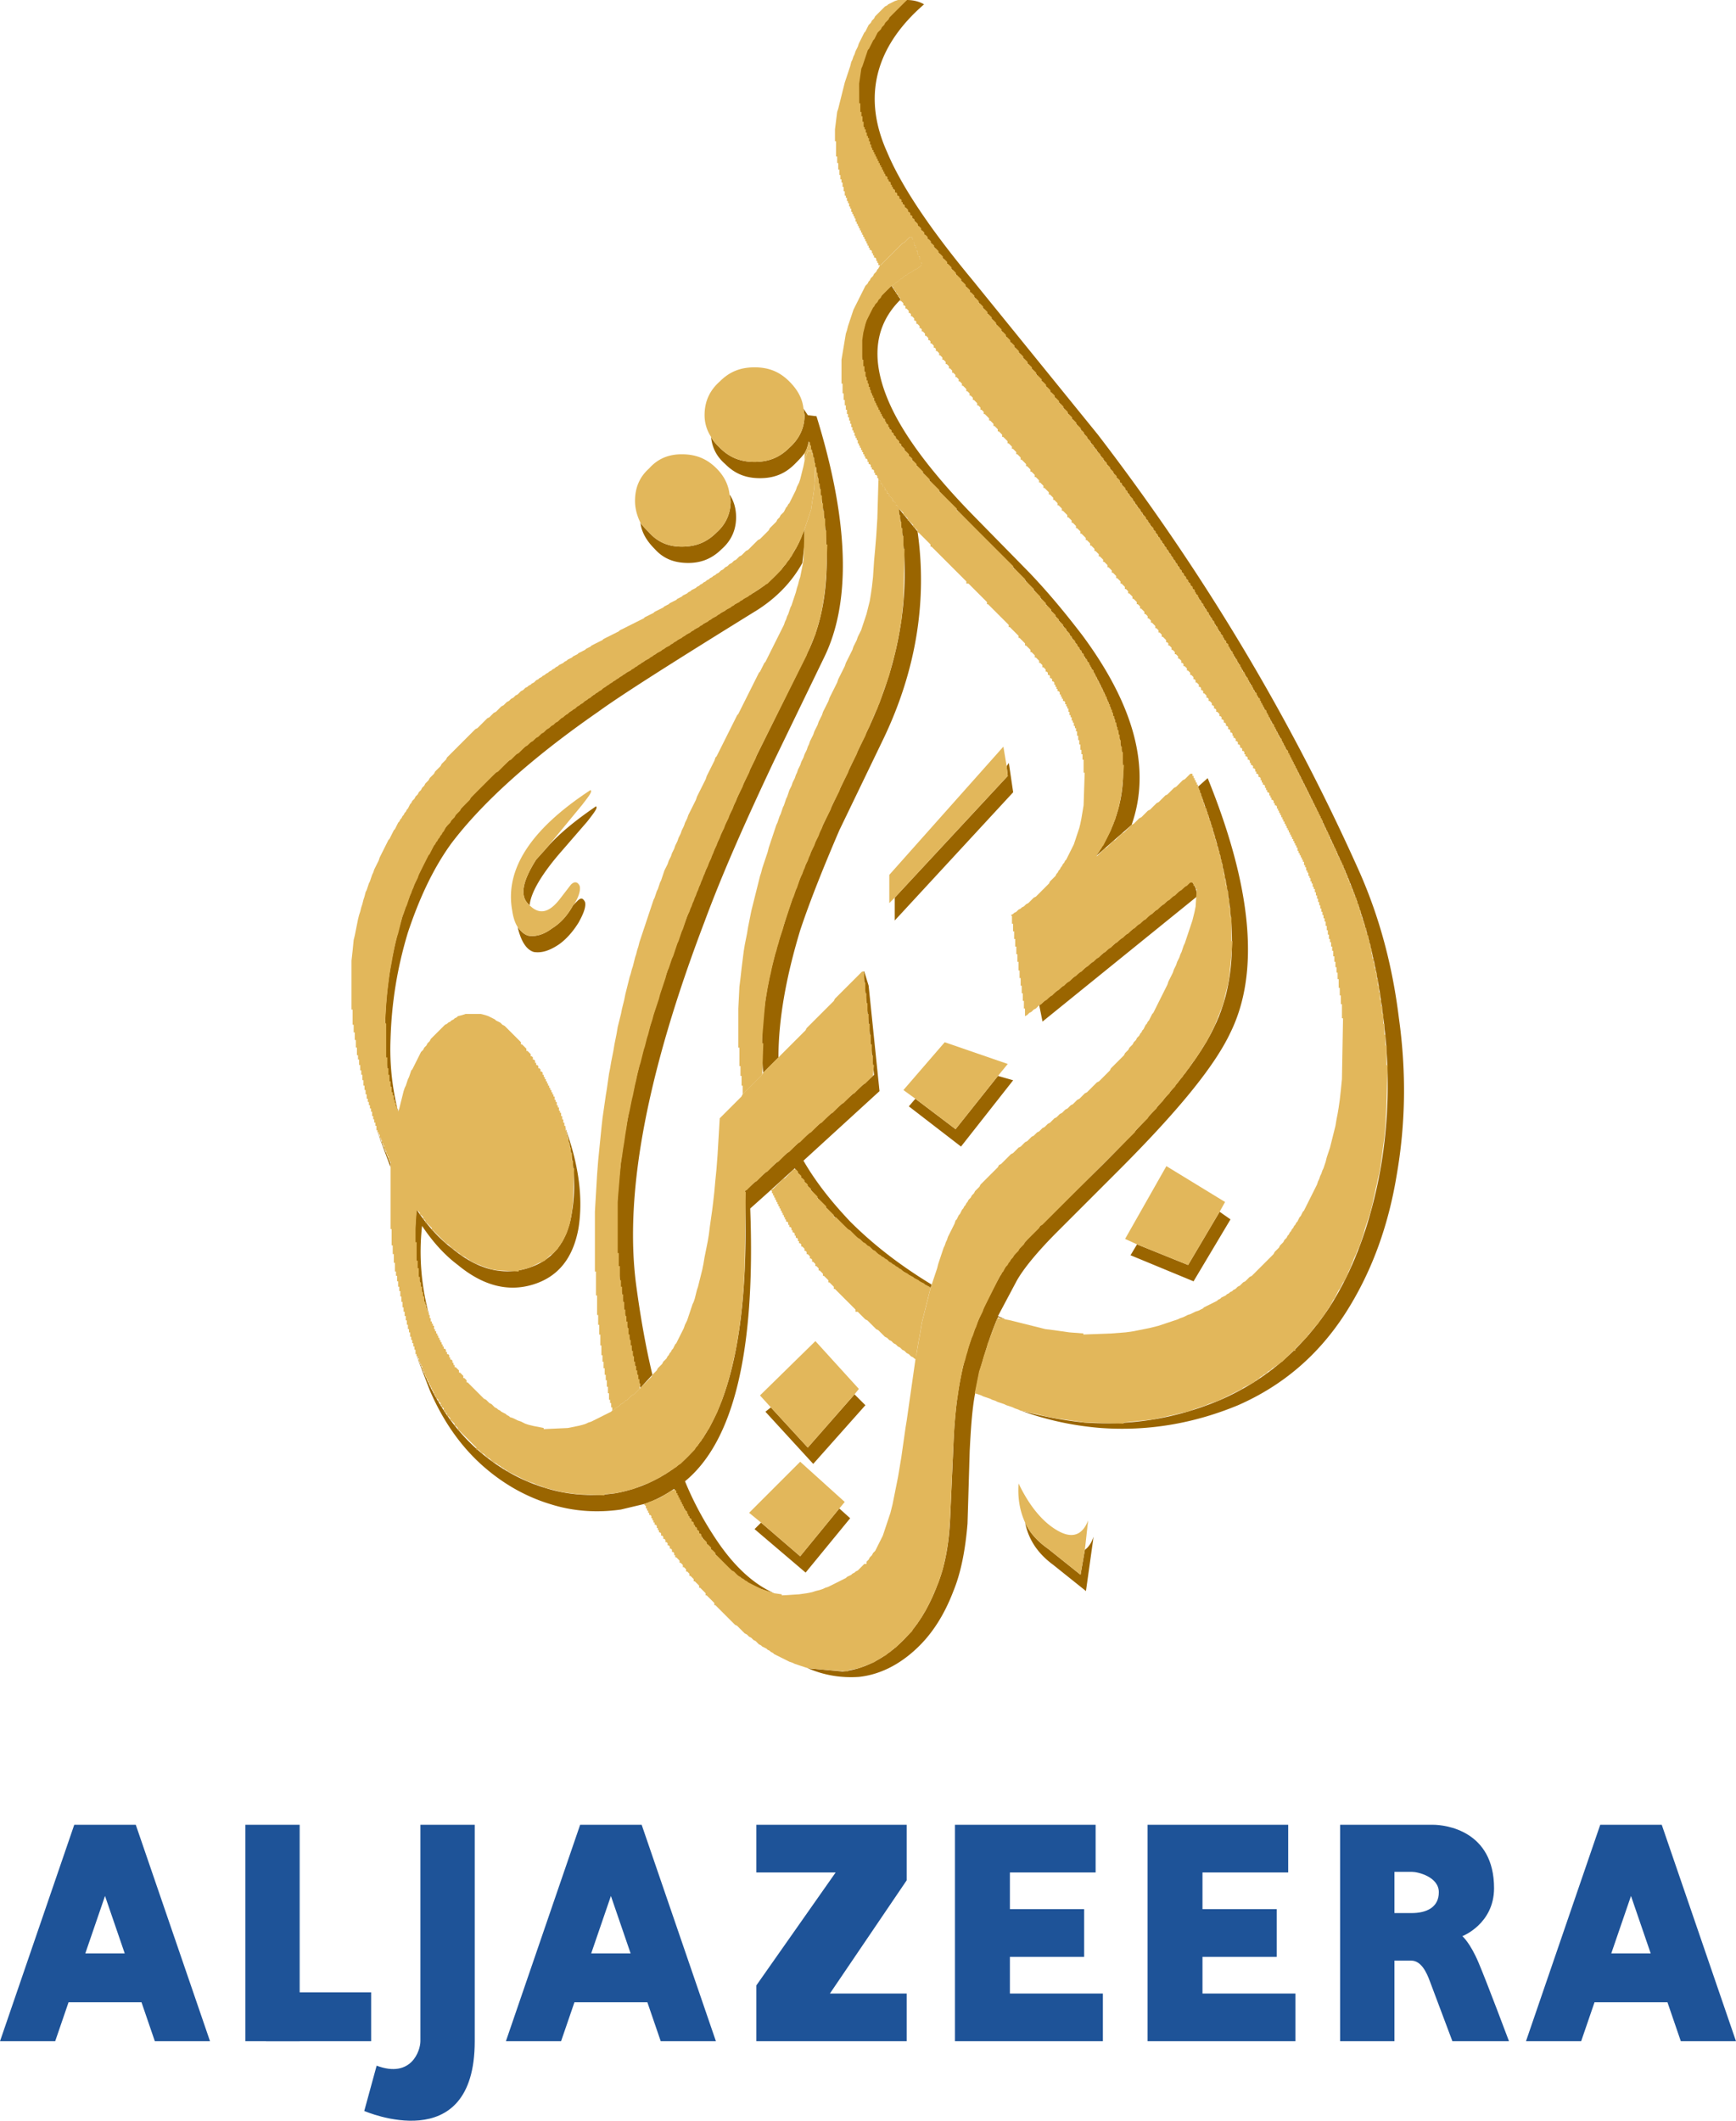 <svg xmlns="http://www.w3.org/2000/svg" width="378.506" height="462.327" viewBox="231.691 66.476 378.506 462.327"><path fill="#9A6500" d="M455.2 398.403c.95 2.133 2.607 4.027 4.979 5.688l7.104 5.684.947-5.449c.711-.474 1.422-1.42 1.896-2.843l-1.66 11.846-7.105-5.687c-3.553-2.605-5.449-5.684-6.161-9.239m42.411-67.76l2.368 1.659-8.055 13.504-13.742-5.685 1.422-2.37 11.135 4.501 6.872-11.609zm-48.333-29.614l3.316.947-11.371 14.453-11.372-8.767 1.421-1.659 8.766 6.635 9.24-11.609zm-31.273 69.418l2.37 2.367-11.373 12.795-10.425-11.371 1.187-.948 8.053 8.766 10.188-11.609zm-3.316 24.878l2.367 2.13-9.713 11.847-11.135-9.477 1.42-1.422 8.53 7.345 8.531-10.423zm-59.942-83.635l.711 2.132c2.604 7.582 3.315 14.453 2.369 20.376-1.185 6.633-4.502 10.661-9.952 12.318-5.449 1.658-10.897.238-16.347-4.265-2.842-2.13-5.447-4.976-7.817-8.529-.712 6.399-.238 13.03 1.659 19.902l-1.187-3.555c-1.894-6.872-2.37-13.505-1.657-19.9 2.368 3.553 4.973 6.396 7.818 8.528 5.45 4.501 10.898 5.923 16.347 4.266 5.449-1.659 8.767-5.688 9.714-12.32.948-5.448.475-11.845-1.658-18.953zm-6.159 2.132c-.712-3.08-1.896-5.448-3.791-7.344-2.607-2.845-5.452-3.08-8.53-.948-4.974 3.79-8.767 8.53-11.135 14.452l2.133 1.895c2.368-4.976 5.685-9.24 10.187-12.793 3.08-2.134 5.924-1.896 8.53.947 1.184 1.186 1.893 2.37 2.606 3.791zm8.292-50.227l.709-.712c.711-.711 1.186-.711 1.659.238.238.948-.235 2.37-1.421 4.501-1.184 1.896-2.606 3.553-4.265 4.737-2.133 1.422-3.789 1.896-5.45 1.659-1.657-.473-2.845-2.368-3.554-5.449.708.948 1.422 1.659 2.37 1.895 1.66.238 3.316-.236 5.212-1.658 1.896-1.184 3.317-2.843 4.502-4.975l.238-.236zm-6.16-12.084c2.604-3.08 6.395-6.16 10.898-9.24.473.236-.237 1.184-1.897 3.317l-6.159 7.107c-4.028 4.739-6.159 8.529-6.397 11.136l-.475-.474c-1.657-1.895-.948-4.976 1.896-9.477l2.134-2.369zm56.387-69.654v3.081l-.473 4.263c-2.368 4.265-5.687 7.583-9.714 10.188-18.006 11.137-29.615 18.48-34.829 22.273-14.687 10.186-25.351 19.9-31.984 28.666-3.789 5.212-6.869 11.611-9.477 19.428-2.368 7.819-3.555 15.399-3.79 23.218-.237 5.922.474 11.136 1.658 15.874v.237c-2.131-5.686-3.078-12.321-2.845-19.665.238-7.818 1.422-15.401 3.793-23.219 2.605-7.818 5.686-14.214 9.476-19.428 6.634-8.766 17.295-18.48 31.986-28.667 5.212-3.792 16.82-11.136 34.827-22.27 4.5-2.607 7.817-6.397 10.186-11.136l1.186-2.843zm-16.347-7.581c.948 1.42 1.422 3.079 1.422 4.974 0 2.607-.948 4.976-3.081 6.872-2.133 2.132-4.501 3.079-7.346 3.079-3.078 0-5.448-.947-7.342-3.079-1.658-1.658-2.845-3.554-3.081-5.687.473.711 1.186 1.422 1.895 2.133 1.896 2.132 4.264 3.081 7.108 3.081 3.078 0 5.448-.949 7.582-3.081 2.132-1.895 3.081-4.266 3.081-6.872l-.238-1.42zm36.011 87.896l24.641-26.535-.237-2.131.476-.711.944 6.396-25.823 27.956v-4.975h-.001zm31.51 23.457l33.17-27.01c.71.711 1.185 1.658 1.185 3.318l-33.644 27.246-.711-3.554zM431.746 182.33l-4.265-5.212c3.315 16.346.949 32.694-6.869 49.042l-9.479 20.138c-3.791 8.292-6.633 15.4-8.528 21.797-4.031 12.083-5.449 22.744-4.502 32.223l3.317-3.317c0-8.292 1.659-17.533 4.739-27.72 2.133-6.397 4.975-13.504 8.53-21.795l9.714-20.139c7.105-14.927 9.477-30.09 7.343-45.017zm-5.685-53.543l1.896 2.843v.236c-5.45 5.449-6.398 12.557-2.845 21.324 2.845 7.107 9.003 15.636 18.719 25.587l12.318 12.557c4.738 4.975 8.527 9.712 11.607 13.741 11.373 15.4 14.927 29.141 10.662 41.224l-7.819 6.872c9.713-13.979 7.582-30.327-6.396-49.28-3.081-4.027-6.871-8.767-11.611-13.743l-12.317-12.556c-9.712-9.951-16.111-18.48-18.717-25.588-3.791-9.476-2.369-17.294 4.503-23.217zm-18.954 36.485c-.71.948-1.421 1.659-2.132 2.37-2.131 2.132-4.501 3.079-7.582 3.079-3.08 0-5.45-.947-7.582-3.079-1.896-1.659-2.845-3.554-3.082-5.923.475.947 1.186 1.658 1.897 2.369 2.132 2.132 4.5 3.081 7.581 3.081 3.08 0 5.45-.949 7.583-3.081 2.13-1.896 3.316-4.266 3.316-7.108l-.235-1.422.946 1.422 1.896.236c7.107 22.982 7.581 40.514 1.657 52.597l-10.897 22.508c-5.923 12.556-11.136 24.165-15.162 35.062-12.557 32.934-17.534 59.231-14.928 79.133.947 7.107 2.133 13.74 3.554 19.664l-2.606 2.844c-1.895-7.109-3.317-14.928-4.499-23.693-2.608-19.901 2.129-46.198 14.688-79.131 4.263-10.899 9.239-22.507 15.162-35.064l11.135-22.508c4.978-10.188 5.45-23.929 1.421-41.46l-.237-1.186-.946-3.317c-.239.949-.474 1.896-.948 2.607zM316.84 320.929l-3.081-8.291 3.081 7.581v.71zm55.203 73.447l-4.977 1.185c-4.976.711-10.186.475-15.399-1.185-5.449-1.658-10.423-4.502-14.927-8.528-4.736-4.265-8.528-9.715-11.37-16.349l-3.081-8.055 1.894 4.501c2.845 6.634 6.634 12.083 11.373 16.349 4.502 4.027 9.479 6.869 14.927 8.527 5.214 1.659 10.425 1.896 15.399 1.186 5.213-.947 9.714-3.08 13.742-6.159 10.662-8.529 15.638-28.432 14.452-59.704l28.193-25.352-2.368-22.508h.238l.945 3.081 2.371 22.982-16.583 15.162c2.604 4.502 5.923 8.767 10.185 13.268 5.212 5.213 11.136 9.714 17.769 13.743l-.236.709c-8.054-4.501-15.162-9.713-21.083-15.636-3.317-3.554-6.162-6.871-8.529-10.424l-5.214 4.737-4.501 4.028c1.185 31.035-3.555 50.7-14.216 59.468 2.134 5.211 4.738 9.713 7.345 13.504 3.792 5.449 7.818 9.003 12.083 10.898l-.711-.237c-5.45-1.422-10.425-5.448-14.926-11.846a74.402 74.402 0 0 1-6.16-10.661c-2.134 1.42-4.266 2.604-6.635 3.316zm72.26-24.166c-.711 3.79-.948 8.056-1.184 12.556l-.476 15.875c-.473 5.686-1.421 10.661-3.077 14.688-1.897 4.976-4.504 9.24-8.059 12.558-3.788 3.555-8.055 5.687-12.557 6.159-3.554.238-7.344-.236-11.135-1.895l7.582.712c4.502-.476 8.767-2.607 12.56-6.161 3.553-3.316 6.158-7.581 8.055-12.557 1.658-4.028 2.604-9.002 2.842-14.69l.713-15.872c.236-6.634.946-12.32 2.131-17.296 1.658-6.871 4.503-13.269 8.056-19.664 1.421-2.605 4.266-6.397 8.766-10.898l13.507-13.269c12.556-12.556 20.849-22.506 24.4-30.088 6.161-12.558 4.979-30.091-3.552-52.359l2.13-1.896c9.716 23.929 11.374 42.409 4.976 55.44-3.554 7.581-11.846 17.531-24.401 30.088l-13.269 13.268c-4.501 4.502-7.58 8.292-9.003 10.899l-4.028 7.581 1.658.711-1.658-.475c-1.658 3.79-2.844 7.819-4.027 11.847l-.95 4.738zM429.378 66.476c1.186 0 2.605.236 3.789.947-10.66 9.239-13.503 20.138-8.055 32.22 3.08 7.345 9.241 16.585 18.48 27.721l27.482 33.879c23.456 30.562 42.411 62.547 57.098 95.479 4.266 9.713 7.108 20.138 8.53 31.747 1.659 11.848 1.421 23.219-.476 34.116-1.895 11.61-5.685 21.561-11.133 30.089-5.923 9.24-13.742 15.876-23.454 20.139-9.717 4.028-19.667 5.687-29.853 4.976-5.925-.473-11.607-1.658-17.533-3.79 4.5 1.185 9.24 2.133 13.977 2.606 10.188.711 20.139-.948 29.615-4.975 9.717-4.266 17.533-10.898 23.693-20.14 5.448-8.529 9.003-18.48 11.135-30.09 1.896-10.896 2.132-22.269.475-34.116-1.422-11.609-4.265-22.034-8.53-31.748-14.689-32.932-33.88-64.917-57.335-95.478l-27.246-33.881c-9.239-11.135-15.398-20.375-18.479-27.72-5.447-12.08-2.841-22.74 7.82-31.981z"/><path fill="#E2B75B" d="M404.739 321.404l-.238.237-1.657 1.657-.475.238-2.134 2.131-.473.238.235.236v.475h.238v.475h.238v.473h.235v.474h.237v.473h.235v.475h.237v.475h.238v.475h.235v.473h.238v.475h.238v.473h.235v.475h.237v.474h.236v.474h.235l.237.237v.473h.239v.475h.235l.238.237v.474h.237v.473h.236l.238.237v.474h.234v.474h.236l.238.236v.475h.235v.474h.238l.237.236v.473h.238l.472.475v.474h.238l.237.237v.475h.235l.476.473v.475h.236l.237.236v.474h.235l.474.475v.473h.238l.474.475v.473h.237l.708.711v.475h.238l.949.948v.474h.236l.95.946v.474h.234l4.501 4.503v.474h.476l1.657 1.657.474.238 1.895 1.895.475.236 1.423 1.422.473.235.476.475.473.236.475.475.472.236.476.475.475.236.475.475.472.235.475.476.476.236.475.474.472.236.239.238.472.235v-1.184l.476-2.844.235-1.185.473-2.843 1.896-7.583-.236-.236-.949-.474-.236-.236-.947-.475-.235-.235-.947-.476-.239-.235-.946-.475-.239-.236-.946-.473-.475-.476-.474-.237-.237-.236-.476-.236-.235-.236-.475-.237-.235-.236-.473-.237-.476-.474-.472-.236-.235-.236-.478-.238-.237-.235-.474-.237-.709-.711-.475-.237-.711-.711-.475-.236-.473-.475-.474-.237-.711-.71-.472-.236-1.661-1.657-.473-.238-2.606-2.604h-.472v-.476l-1.423-1.421h-.238v-.473l-1.656-1.659h-.238v-.474l-1.185-1.185h-.228v-.475l-.475-.473h-.238v-.475l-.473-.474h-.236v-.474l-.473-.475h-.237v-.474l-.476-.474h-.235v-.474l-.476-.475h-.472v-.005zm18.477-150.208l-.236 8.292-.237 3.79-.235 2.844-.237 2.606-.235 3.552-.236 2.133-.238 1.657-.236 1.423-.71 2.843-1.184 3.554-.709 1.42-.238.712-.712 1.422-.235.709-1.421 2.843-.238.712-1.422 2.842-.235.711-1.658 3.317-.237.711-1.187 2.369-.235.71-.709 1.422-.238.711-.712 1.422-.237.709-.708 1.422-.238.711-.237.474-.235.71-.476.949-.234.709-.475.948-.238.711-.474.949-.237.709-.236.476-.235.71-.475.949-.235.709-.474.948-.477 1.421-.235.474-.473 1.422-.236.473-.476 1.422-.235.473-.476 1.422-.235.474-1.659 4.977-.237.946-1.185 3.555-.237.948-.236.709-1.895 7.583-.711 3.553-.235 1.421-.475 2.369-.236 1.422-.475 3.79-.238 2.133-.236 1.895-.238 4.739v8.529h.238v4.027h.236v2.134h.238v2.131h.237v1.896l4.264-4.265.237-6.872h-.237v-1.183l.477-5.688.231-2.368.476-2.844.476-2.368.235-.948.235-1.185.712-2.843.237-.711.235-.947.238-.712.236-.948.712-2.131.235-.949 1.895-5.686.238-.473.472-1.422.237-.474.712-2.132.475-.949.238-.711.234-.473.237-.711.475-.948.237-.711.237-.473.235-.711.709-1.422.238-.709.712-1.423.237-.709.473-.949.235-.711 1.662-3.316.233-.712 1.661-3.317.235-.709 1.66-3.317.235-.711 1.66-3.317.238-.711 1.656-3.317.238-.711.71-1.422.236-.711.476-.948.235-.709.71-1.422.237-.711.237-.475 1.187-3.554.233-.473.713-2.133.71-2.842.236-.711.472-1.895.714-3.553.237-1.422.235-1.186.474-4.738.235-11.135h-.235v-2.844h-.235v-1.659h-.238v-1.421h-.235v-1.422h-.237v-1.422h-.237v-.473l-.237-.238h-.238v-.472l-.472-.476h-.236v-.473l-.475-.474h-.235v-.473l-.238-.238h-.236v-.474l-.236-.237h-.235v-.473l-.235-.236h-.239v-.473l-.237-.238h-.237v-.475l-.235-.236h-.251zm4.266-104.72l-.711.236-1.421.711-.237.238-.473.235-2.133 2.133-.237.474-.474.473-.236.475-.476.473-.709 1.422-.234.237-1.188 2.368-.234.711-.474.947-.238.712-.236.473-.236.711-.237.473-.238.947-1.183 3.554-1.422 5.688-.235.71-.476 3.792v2.606h.238v3.317h.237v1.422h.235v1.421h.239v1.184h.234v.947h.235v.711h.238v.948h.238v.949h.236v.947h.238v.475h.235v.709h.238v.475h.235v.709h.235v.475h.238v.712h.238v.472h.235v.475h.237v.474h.238v.711h.236v.473h.238v.475h.234v.473h.237v.476h.237v.473h.237v.473h.237v.473h.239v.476h.234v.472h.238v.475h.235v.474h.235v.475h.238v.473h.237l.237.237v.474h.236v.473h.237v.475h.236l.235.238v.473h.236v.473h.238v.474h.236l.235.238v-.238l4.74-4.739.473-.237 1.186-1.185h.476v.476h.234v.709h.239v.711h.235v.475h.235v.711h.237v.711h.238v.473h.235v.711h.237v.712h.235l-.235.711-.475.236-.237.235-.947.475-.234.236-.95.475-.235.236-.476.237-.472.473-.474.238-.476.473-.476.236-.472.475-.475.236.475.473v.475h.235l.235.235v.476h.237l.238.237v.473h.236l.238.236v.712h.235l.474.473v.473h.236l.237.238v.474h.236l.475.473v.475h.236l.238.236v.473h.236l.474.473v.476h.236l.235.237v.473h.237l.474.474v.473h.237l.235.237v.474h.237l.474.474v.474h.237l.474.473v.475h.238l.235.236v.475h.235l.477.473v.474h.234l.237.237v.473h.238l.475.474v.475h.235l.474.473v.473h.237l.476.474v.473h.235l.473.475v.474h.237l.474.473v.473h.239l.472.476v.472h.238l.473.475v.474h.235l.475.475v.473h.238l.712.711v.473h.234l.476.474v.473h.235l.477.475v.473h.234l.709.712v.473h.237l.476.475v.473h.237l.475.473v.474h.235l.947.948v.475h.237l.712.709v.475h.233l.712.711v.472h.237l.711.712v.474h.235l.949.946v.475h.237l.709.709v.476h.236l.711.711v.472h.237l.713.712v.473h.233l.949.949v.473h.236l.71.711v.474h.235l.713.711v.473h.238l.709.712v.473h.236l.711.709v.475h.236l.947.947v.475h.238l.711.711v.473h.236l.71.712v.473h.236l.711.709v.476h.238l.946.948v.473h.236l.711.711v.473h.238l.709.712v.473h.236l.711.711v.475h.238l.945.947v.474h.237l.713.712v.473h.235l.709.712v.472h.237l.712.711v.475h.236l.711.709v.475h.235l.712.711v.473h.237l.709.712v.473h.235l.713.712v.473h.238l.709.709v.475h.235l.711.71v.474h.238l.474.475v.473h.238l.71.711v.473h.235l.711.711v.474h.236l.473.473v.475h.238l.711.712v.472h.236l.474.474v.475h.235l.476.473v.475h.236l.713.711v.473h.238l.471.474v.475h.237l.474.473v.473h.236l.71.712v.473h.235l.237.238v.473h.238l.476.475v.473h.236l.473.474v.473h.236l.475.473v.475h.236l.475.474v.474h.237l.236.236v.476H490l.476.473v.473h.235l.476.473v.475h.235l.475.473v.474h.235l.236.237v.473h.238l.476.474v.475h.235l.236.236v.473h.236l.236.237v.476h.237l.474.472v.476h.236l.237.235v.476h.238l.472.472v.474h.236l.238.238v.474h.235l.237.235v.475h.238l.473.474v.473h.235l.237.237v.474h.237l.236.237v.473h.238l.236.238v.473h.235l.238.236v.475h.235l.235.236v.475h.237l.236.236v.475h.237v.473h.237l.236.236v.475h.239l.236.236v.474h.233l.237.236v.476h.238l.236.235v.475h.235l.238.236v.475h.235v.474h.237l.236.235v.475h.235l.237.238v.473h.237v.473h.238l.236.238v.473h.235l.237.238v.473h.237v.474h.235l.237.238v.473h.238l.235.237v.473h.237v.476h.237v.472h.236l.237.238v.475h.234v.473h.238v.475h.236l.236.236v.475h.236v.473h.238v.473h.235l.236.238v.474h.236v.475h.235l.237.235v.474h.237v.475h.238v.473h.236v.474h.237v.473h.235v.473h.235v.475h.237v.474h.237v.473h.238v.475h.235v.473h.236v.475h.236v.472h.238v.476h.237v.473h.234v.475h.237v.473h.237v.474h.236v.475h.236v.711h.238v.473h.235v.474h.237v.473h.235v.475h.235v.473h.238v.712h.237v.473h.238v.711h.235v.474h.236v.71h.238v.474h.235v.71h.236v.476h.236v.711h.236v.472h.237v.712h.236v.709h.237v.712h.238v.711h.236v.709h.234v.711h.237v.711h.237v.711h.235v.711h.237v.711h.239v.947h.234v.946h.237v.949h.235v.948h.235v.711h.239v.947h.235v.948h.237v1.186h.238v1.184h.236v1.184h.236v1.185h.235v1.421h.237v1.896h.236v1.659h.237v1.895h.235v3.081h.237l-.237 13.267-.235 2.37-.237 2.133-.236 1.657-.237 1.423-.235 1.185-.236 1.421-1.187 4.738-.71 2.132-.233.949-.478 1.422-.235.475-.237.711-.236.473-.235.71-.237.475-.237.711-2.844 5.687-.238.236-.472.947-.238.238-.473.946-.238.237-.235.474-.236.236-.237.475-.235.236-.237.475-.237.235-.236.474-.238.238-.234.473-.477.475-.235.474-.71.712-.237.474-.949.947-.235.473-4.738 4.739-.476.237-.946.946-.475.238-.711.711-.472.236-.475.474-.476.237-.236.237-.475.236-.236.235-.474.237-.235.237-.951.474-.235.237-.473.236-.237.236-2.844 1.422-.237.236-.945.474-.714.237-.946.474-.712.237-.945.475-.713.238-.474.235-4.265 1.422-1.896.473-3.554.713-1.659.235-3.08.237-6.158.235v-.235l-3.08-.237-3.316-.474-1.896-.236-7.581-1.896-1.186-.236-.71-.235h-.948l-.236.472-.238.711-.236.475-.472 1.421-.238.474-.475 1.421-.236.475-.236.947-.71 2.133-.237.947-.71 2.134-.949 4.737 1.424.475.473.235 1.421.474.475.238.709.236.475.236 1.42.474.476.236 1.421.476.475.236.71.236.476.236 1.184.236.947.238 1.187.235 1.894.474 2.369.475 4.978.711 1.419.236 8.53.237v-.237l2.131-.236 2.37-.236 2.132-.238.947-.236 1.185-.236.947-.238 1.187-.235 1.896-.474 1.183-.238.711-.236.474-.236 2.843-.949.476-.235 2.132-.711 5.213-2.606.236-.236 2.369-1.186.474-.473.473-.238.475-.473.476-.236.236-.237.473-.237.476-.474.475-.237.473-.474.474-.236.236-.236.476-.238.475-.473.473-.237 2.368-2.37h.476v-.472l2.606-2.607.235-.474.948-.948.237-.475.948-.947.236-.473.234-.237.238-.474.473-.474.238-.474.238-.236.233-.475.237-.236.237-.474.235-.236.712-1.422.237-.236.945-1.896.238-.237.711-1.421.237-.237.709-1.42.237-.711.474-.948.236-.709.237-.476.237-.71.475-.947.233-.713.476-.947.949-2.843.236-.947 1.185-3.553.476-1.896.236-1.185.235-.949.236-1.184.238-.947.235-1.185.237-.948.236-1.185.475-3.315.235-1.896.235-1.658.238-2.606.237-4.501.237-8.766h-.237V294.4h-.237v-2.369h-.238v-2.369h-.235v-2.133h-.235v-1.658h-.236v-1.421h-.236v-1.659h-.238v-1.422h-.236v-1.422h-.236v-1.42h-.237v-.948h-.237v-1.185h-.235v-.948h-.236v-.947h-.183v-1.185h-.237v-.949h-.237v-.947h-.236v-.948h-.237v-.709h-.237v-.949h-.235v-.711h-.235v-.711h-.238v-.71h-.235v-.711h-.237v-.947h-.238v-.712h-.236v-.71h-.236v-.712h-.235v-.711h-.236v-.473h-.238v-.711h-.235v-.475h-.238v-.709h-.236v-.476h-.236v-.71h-.236v-.474h-.238v-.711h-.234v-.473h-.236v-.712h-.237v-.473h-.238v-.711h-.236v-.473h-.235v-.475h-.238v-.474h-.236v-.472h-.236v-.476h-.235v-.709h-.236v-.475h-.237v-.473h-.237v-.474h-.238v-.472h-.235v-.476h-.238v-.473h-.235v-.712h-.235v-.472h-.238v-.474h-.234v-.473h-.238v-.475h-.237v-.475h-.236v-.709h-.236v-.475h-.238v-.474h-.233v-.473h-.237v-.475h-.237v-.473h-.238v-.474h-.236v-.473h-.236v-.475h-.236v-.473h-.237v-.474h-.236v-.473h-.235v-.475h-.237v-.473h-.235v-.474h-.237v-.473h-.237v-.475h-.238v-.473h-.237v-.475h-.235v-.473h-.235v-.474h-.238v-.472h-.235v-.476h-.237v-.473h-.237v-.473h-.234v-.474h-.238v-.475h-.238v-.474h-.233v-.473h-.238v-.475h-.237v-.472h-.237v-.476h-.236v-.473l-.235-.237h-.237v-.472h-.238v-.476h-.236v-.475h-.235v-.473h-.235v-.473l-.238-.238h-.236v-.473h-.236v-.477h-.238v-.475h-.237v-.474h-.235v-.473h-.236v-.475l-.237-.236h-.235v-.475h-.237v-.473h-.236v-.474h-.237v-.473h-.236v-.475h-.237v-.473l-.234-.238h-.238v-.474h-.236v-.473h-.236v-.475h-.238v-.473h-.235v-.475l-.237-.235h-.238v-.476h-.235v-.472l-.236-.238h-.236v-.475h-.263v-.474h-.237v-.473l-.238-.237h-.236v-.474h-.238v-.475h-.235v-.473l-.236-.236h-.236v-.473h-.236v-.475l-.237-.238h-.236v-.473h-.236v-.474h-.238v-.473l-.236-.238h-.234v-.474h-.236v-.474l-.237-.237h-.238v-.473h-.237v-.474h-.235v-.473l-.238-.237h-.236v-.474h-.235v-.473h-.237v-.475l-.236-.236h-.236v-.475l-.236-.236h-.238v-.473h-.235v-.475l-.239-.236h-.234v-.475l-.237-.236h-.236v-.473h-.235v-.475l-.238-.236h-.237v-.473h-.235v-.475l-.238-.236h-.236v-.473l-.235-.238h-.236v-.473h-.238v-.475l-.237-.235h-.236v-.476l-.235-.237h-.238v-.473h-.236v-.474l-.236-.235h-.235v-.475l-.237-.236h-.236v-.473h-.236v-.475l-.238-.238h-.237v-.473h-.236v-.474l-.235-.237h-.235v-.474l-.238-.237h-.236v-.473l-.238-.238h-.236v-.474l-.235-.237h-.237v-.473l-.238-.237h-.234v-.474l-.236-.237h-.237v-.473l-.238-.238h-.236v-.474l-.237-.237h-.236v-.474l-.237-.238h-.235v-.472l-.235-.238h-.237v-.473l-.236-.236h-.237v-.475l-.237-.236h-.237v-.473l-.238-.238h-.253v-.473l-.237-.237h-.237v-.474l-.235-.235h-.236v-.475l-.238-.238h-.235v-.473l-.237-.236h-.238v-.475l-.232-.236h-.238v-.474l-.237-.236h-.238v-.476l-.473-.473h-.238v-.473l-.236-.238h-.236v-.473l-.236-.237h-.237v-.474l-.474-.473h-.234v-.475l-.239-.235h-.238v-.472l-.472-.475h-.236v-.474l-.237-.235h-.236v-.475l-.237-.238h-.235v-.472l-.476-.475h-.234v-.473l-.238-.238h-.236v-.473l-.236-.238h-.238v-.473l-.473-.475h-.238v-.473l-.236-.236h-.235v-.475l-.472-.473h-.239v-.473l-.476-.476h-.236v-.473l-.472-.473h-.238v-.474l-.473-.475h-.238v-.473l-.473-.474h-.237v-.475l-.473-.472h-.238v-.476l-.473-.473h-.238v-.474l-.475-.474h-.236v-.475l-.473-.473h-.235v-.474l-.476-.473h-.238v-.473l-.473-.475h-.235v-.474l-.475-.473h-.238v-.475l-.709-.709h-.238v-.475l-.708-.711h-.238v-.473l-.711-.711h-.237v-.474l-.709-.711h-.236v-.473l-.712-.71h-.236v-.475l-.711-.711h-.234v-.474l-.713-.711h-.236v-.475l-.71-.711h-.237v-.473l-.711-.711h-.237v-.474l-.947-.946h-.235v-.476l-.712-.711h-.238v-.473l-.708-.712h-.236v-.473l-.711-.711h-.237v-.475l-.709-.709h-.238v-.475l-.711-.709h-.236v-.475l-.711-.711h-.237v-.473l-.711-.712h-.236v-.473l-.71-.71h-.237v-.474l-.947-.948h-.238v-.475l-.708-.711h-.238v-.473l-.71-.711h-.237v-.473l-.709-.712h-.237v-.473l-.711-.711h-.238v-.475l-.709-.711h-.237v-.474l-.711-.711h-.235v-.473l-.727-.719h-.238v-.474l-.712-.711h-.235v-.473l-.947-.948h-.236v-.474l-.713-.711h-.236v-.473l-.71-.712h-.236v-.473l-.712-.709h-.235v-.476l-.71-.71h-.236v-.474l-.713-.711h-.234v-.474l-.477-.473h-.236v-.475l-.473-.473h-.235v-.474l-.476-.473h-.238v-.475l-.473-.473h-.235v-.474l-.475-.473h-.238v-.475l-.473-.474h-.235v-.473l-.239-.237h-.234v-.474l-.236-.237h-.237v-.473l-.237-.236h-.237v-.476l-.475-.473h-.236v-.474l-.235-.236h-.236v-.476h-.237v-.473l-.236-.237h-.236v-.474l-.238-.235h-.236v-.475l-.238-.236h-.234v-.473l-.236-.238h-.237v-.475h-.236v-.473h-.237v-.474l-.236-.237h-.236v-.473h-.236v-.473l-.238-.238h-.234v-.474h-.236v-.473h-.239v-.475h-.236v-.474h-.236v-.474h-.248v-.473h-.236v-.474h-.237v-.473h-.235v-.475h-.235v-.474h-.238v-.473h-.235v-.473h-.237v-.476h-.237v-.71h-.236v-.711h-.239v-.711h-.235v-.473h-.235v-.712h-.238v-.71h-.234v-.474h-.238v-1.185h-.238v-1.184h-.235v-.949h-.238v-1.894h-.238V84.72l.476-3.316.237-.476 1.184-3.553.235-.237.95-1.896.235-.236.709-1.421.711-.712.238-.473.476-.475.236-.473.71-.712.236-.473 3.79-3.791h-1.959z"/><path fill="#E2B75B" d="M409.475 168.353l-.236 4.501-.237 1.659-.235 1.422-.238 1.657-1.422 4.266-.234 6.633-.238 1.422-.474 2.368-.238.712-.235.948-.238.711-.237.947-.946 2.843-.238.474-.474 1.421-.238.474-.235.711-.235.474-.238.711-4.029 8.055-.233.236-.949 1.895-.237.238-4.503 9.002-.234.238-4.502 9.002-.237.237-.235.712-1.662 3.316-.235.711-1.896 3.79-.237.711-1.658 3.317-.237.711-.475.948-.236.711-.473.948-.237.711-.474.947-.235.711-.475.948-.236.711-.476.947-.235.712-.476.946-.235.712-.711 1.421-.711 2.132-.237.474-.474 1.421-.238.474-.472 1.421-.238.474-3.079 9.24-.235.947-.238.711-.237.948-.236.71-.473 1.896-.238.711-.237.949-.238.71-.946 3.792-.236 1.185-.473 1.895-.238 1.184-.711 2.843-.235 1.42-.476 2.37-.235 1.422-.473 2.37-.238 1.422-.238 1.184-.473 3.316-.234 1.422-.714 4.976-.234 2.133-.712 7.105-.236 3.081-.473 8.056v13.033h.236v5.213h.237v4.264h.235v2.134h.238v2.131h.238v2.37h.235v2.131h.235v1.423h.238v1.42h.238v1.424h.238v1.184h.235v1.421h.237v1.422h.235v1.422h.238v.711h.238v.947h.235V374l.474-.236.475-.474.474-.237.473-.474.476-.236.472-.475.476-.235.947-.948.473-.237 1.186-1.185.236-1.185h-.236v-.948h-.237v-.946h-.238v-.949h-.236v-.947h-.235v-.947h-.238v-1.186h-.235v-1.185h-.238v-1.184h-.237v-1.185h-.238v-1.186h-.234v-1.422h-.238v-1.42h-.237v-1.186h-.238v-1.421h-.235v-1.658h-.235v-1.659h-.238v-1.658h-.238v-1.421h-.234v-3.081h-.239v-2.843h-.236v-11.372l.477-5.688.234-2.604.238-1.422.236-1.659.237-1.422.235-1.658.236-1.421.238-1.659.238-1.185.234-.948.474-2.368.238-.948.473-2.369.237-.947.236-1.185.475-1.896.237-.711.711-2.842.235-.711.476-1.895.236-.711.476-1.896.471-1.42.238-.948 1.184-3.555.238-.947 1.184-3.553.237-.947.236-.712.237-.473.709-2.131.238-.473.949-2.845.235-.473.712-2.133.236-.473.948-2.844.475-.948.234-.711.238-.473.238-.712.235-.473.239-.711.235-.474.236-.71.238-.474.235-.711.238-.475.237-.711.235-.473.238-.711.238-.474.235-.711.474-.947.237-.711.472-.948.238-.709.237-.475.239-.711.472-.947.236-.71.476-.949.235-.712.711-1.421.237-.711.711-1.422.235-.71.712-1.423.235-.71.474-.947.238-.711 1.183-2.37.238-.711 1.185-2.37.235-.709 1.186-2.37.235-.711 10.899-21.796.235-.711.476-.947.235-.712.238-.473.235-.711.474-.949.238-.946.236-.711.237-.949.237-.709.236-.949.235-1.184.475-2.842.236-1.895.237-3.081.238-6.397h-.238v-3.078h-.237v-2.607h-.236v-1.659h-.238v-1.658h-.235v-1.66h-.235v-1.42h-.237v-1.186h-.236v-1.184h-.238v-1.185h-.236v-1.183h-.24zm-.709-3.081l.235.237v-.237h-.235zm-.712-2.368l-.238.71-.235.712-.474.946v1.659l.709-2.133h.712l.236.238v-.473h-.236v-.949h-.236v-.71h-.238zm22.035-44.78l-.236.238-.95.947-.472.237-4.978 4.977-.236.473-.237.237-.235.474-.475.473-.235.473-.475.475-.236.474-.239.237-.235.473-.473.476-2.606 5.211-1.184 3.555-.237.947-.236.711-.949 5.685v5.213h.236v2.133h.238v1.42h.237v1.186h.238v.947h.235v.948h.238v.711h.235v.711h.235v.71h.238v.711h.238v.712h.235v.473h.238v.711h.236v.475h.237v.474h.238v.711h.234v.473h.237v.475h.237v.473h.237v.474h.236v.474h.239v.474h.234v.473h.238l.235.238v.475h.235v.473h.239l.235.236v.475h.237v.473h.237l.236.236v.473h.237v.475h.234l.236.238v.473h.238v.474h.236l.236.235v.476h.237l.236.237v.473h.239l.236.236v.475h.234l.236.236v.473h.237l.237.238v.474h.236l.473.473v.473h.238l.472.475v.473h.238l.236.238v.473h.238l.947.947v.475h.235l.711.711v.473h.237l.946.949v.473h.239l.71.712v.473h.237l2.605 2.605v.475h.235l7.584 7.58v.475h.472l4.027 4.028v.473h.237l4.502 4.502v.474h.235l1.896 1.895v.473h.237l1.184 1.186v.473h.236l.947.947v.475h.235l.714.711v.473h.237l.709.711v.474h.235l.476.474v.474h.235l.476.475v.472h.237l.238.238v.475h.234l.236.236v.473h.237l.235.238v.473h.239l.236.237v.474h.235v.473h.237v.475h.236v.473h.236l.235.236v.475h.238v.474h.236v.472h.237v.476h.237l.236.237V220h.235v.473h.236v.475h.236v.711h.238v.711h.235v.473h.237v.712h.237v.473h.237v.71h.236v.476h.236v.709h.236v.949h.237v.946h.235v.949h.236v1.184h.238v.947h.236v1.186h.237v2.842h.235l-.235 7.108-.474 2.843-.238 1.184-.237.949-1.183 3.554-1.66 3.317-.235.236-.237.473-.235.238-.238.473-.215.237-.238.474-.235.237-.237.473-.235.237-.236.474-1.186 1.184-.236.476-2.842 2.843-.476.235-1.185 1.185-.474.238-.475.473-.476.237-.233.237-.476.236-.476.475-.473.236-.238.238-.472.237.235.235v1.66h.236v1.658h.238v1.659h.236v1.658h.235v1.659h.238v1.657h.236v1.895h.237v1.66h.238v1.659h.232v1.658h.239v1.659h.236v1.659h.235v1.657l.475-.235.475-.475.472-.238.477-.473.475-.236.71-.711.474-.238.711-.71.476-.236.708-.711.475-.237.948-.947.474-.238.711-.711.475-.236.709-.711.475-.235.949-.949.472-.237.711-.709.476-.238.946-.948.475-.236.711-.712.475-.236.709-.71.475-.238.949-.947.474-.238.711-.71.474-.238.947-.948.478-.236.707-.711.475-.235.711-.712.474-.236.949-.948.473-.236.711-.711.473-.237.712-.712.475-.235.946-.948.474-.236.713-.711.472-.238.948-.947.475-.237.709-.711.476-.236.712-.71.474-.238.947-.947.475-.237.709-.711.478-.236.709-.711h.475l.235.238v.473h.235l.236.236v.473h.238l-.238 3.792-.236 1.186-.472 1.894-1.66 4.976-.235.474-.474 1.421-.238.475-.236.709-.475.948-.236.712-.472.948-.237.711-.949 1.895-.238.709-3.078 6.161-.237.236-.711 1.422-.237.237-.235.474-.236.235-.475.949-.235.238-.237.473-.238.237-.236.475-.473.473-.235.474-.476.473-.235.473-.71.712-.238.474-.712.71-.235.474-2.844 2.843-.236.473-2.37 2.371-.474.235-2.132 2.133-.475.236-1.184 1.185-.475.237-.946.948-.476.236-.711.711-.473.236-.712.711-.475.236-.709.711-.474.237-.948.947-.471.236-.715.711-.474.238-.711.71-.473.236-.711.712-.476.235-.946.949-.476.235-.945.948-.476.235-1.187 1.186-.472.237-2.133 2.134-.474.235-.237.474-3.789 3.79-.238.475-.947.947-.236.474-.475.475-.236.473-.475.475-.236.474-.22.241-.238.475-.236.236-.237.473-.237.238-.474.947-.235.236-.474.948-.237.237-.235.71-1.422 2.845-.238.71-.235.474-.237.711-.237.474-1.184 3.555-.236.946-1.423 4.265-1.895 7.582-.475 2.843-.235 1.185-.476 2.844-.235 1.185-1.896 13.268-.236 1.422-.947 6.635-.711 4.263-1.186 5.923-.473 1.896-1.659 4.976-1.657 3.315-.475.475-.237.474-.475.474-.238.474-.472.475v.473h-.472l-1.422 1.422-.476.237-.236.236-.475.236-.236.236-.948.474-.237.237-3.79 1.896-.712.236-.475.236-.708.238-.95.235-.71.236-1.184.238-1.66.236-3.789.235v-.235l-1.658-.236-2.845-.949-2.844-1.422-.234-.235-.474-.236-.238-.236-.473-.237-.238-.237-.475-.236-.947-.948-.472-.236-3.318-3.317h-.236v-.473l-.712-.712h-.236v-.474l-.71-.71h-.238v-.474l-.708-.71h-.238v-.475h-.235v-.475l-.236-.236h-.238v-.479l-.235-.237h-.238v-.475l-.238-.234h-.235v-.475h-.238v-.475l-.235-.235h-.238v-.475l-.238-.237H382v-.474h-.238v-.476h-.235v-.472l-.236-.238h-.238v-.473h-.237v-.475h-.235v-.475h-.238v-.473h-.235v-.474h-.239v-.474h-.235v-.475h-.237v-.474h-.236v-.474l-.235-.237h-.476l-.949.475-.235.235-.95.475-.235.236-.947.475-.71.237-.476.235-.709.238-.473.236-.711.236.474.474v.476h.237v.472H373v.475h.237v.473h.238l.235.238v.473h.235v.475h.238v.474h.236v.474h.238l.234.237v.473h.238v.475h.236v.475h.238l.235.236v.475h.237l.236.236v.475h.238l.237.235v.475h.235l.238.237v.474h.235l.238.236v.475h.236l.235.235v.474h.238l.238.238v.473h.237v.475h.236l.708.71v.476h.239l.474.473v.475h.234l.476.474v.475h.236l.475.473v.475h.235l.711.711v.475h.239l.946.946v.474h.238l1.184 1.186v.472h.235l1.662 1.661v.472h.235l4.265 4.265.474.238 1.659 1.658.474.236.473.474.475.237.473.474.474.236.712.712.472.235.238.237.946.474.238.235.476.238.235.237.473.237.238.235 3.317 1.659.709.237.476.236 2.842.947 5.212.475 3.555.237v-.237l2.368-.475.711-.236.477-.236.707-.237.476-.237.711-.235.474-.238.235-.236.948-.475.236-.236.947-.473.476-.475.474-.237.711-.711.472-.236 3.558-3.555.233-.473.239-.237.235-.473.475-.475.237-.473.235-.237.237-.474.236-.237.473-.948.237-.236 1.658-3.317.239-.71.473-.948.237-.711.237-.475.946-2.843.236-.947.238-1.186.236-.947.474-2.843.236-2.133.235-3.317.475-10.424.238-5.448.237-4.265.235-2.607.237-2.368.235-1.422.236-1.659.237-1.422.711-3.552.474-1.422.238-.948.234-.711.237-.947.711-2.132.238-.474.473-1.421.235-.475.474-1.422.95-1.894.237-.713 3.553-7.106.236-.237.237-.474.235-.235.474-.949.476-.475.236-.473.236-.238.237-.473.472-.475.237-.472.949-.95.238-.473.947-.946.235-.476 3.08-3.078.235-.475.476-.238 20.139-20.137.236-.475 2.604-2.605.236-.475 1.663-1.659.232-.474 1.187-1.184.235-.476 1.186-1.184.238-.475.947-.946.235-.475.475-.473.236-.475.712-.71.238-.474.472-.475.238-.474.473-.475.238-.474.234-.235.238-.475.472-.475.237-.473.236-.236.237-.475.238-.236.235-.475.237-.236.473-.946.236-.238.237-.475.235-.236 1.896-3.792.236-.711.238-.472.235-.712.237-.475.235-.709.235-.475.476-1.422.238-1.184.711-2.843.235-1.422.474-4.739.237-3.081h-.237v-5.213h-.237v-2.132h-.236v-1.895h-.235v-1.659h-.236v-1.185h-.237v-1.184h-.236v-1.184h-.237v-1.184h-.235v-1.186h-.239v-.948h-.235v-.947h-.236v-.948h-.237v-.712h-.235v-.948h-.237v-.711h-.238v-.947h-.235v-.711h-.237v-.948h-.236v-.712h-.235v-.71h-.237v-.711h-.237v-.711H495v-.712h-.236v-.709h-.236v-.475h-.236v-.711h-.237v-.711h-.236v-.711h-.235v-.709h-.237v-.712h-.235v-.473h-.237v-.712h-.237v-.473h-.238v-.474h-.236v-.473h-.236v-.475h-.234v-.473h-.475l-1.187 1.186-.472.235-1.423 1.422-.474.236-1.423 1.421-.472.238-1.422 1.423-.471.235-1.426 1.422-.474.236-1.422 1.421-.475.236-1.184 1.184-.475.237-1.657 1.66-.476.237-1.421 1.42-.474.237-1.421 1.422-.475.235-1.658 1.66v-.237l.237-.474.236-.237.237-.473.237-.238.238-.473.234-.236 1.658-3.317.236-.711.235-.475.236-.711.238-.473.237-.948.474-1.422.473-2.368.237-1.422.237-2.37.236-3.315h-.236v-2.844h-.237v-1.184h-.237v-1.422h-.235v-1.184h-.236v-.947h-.235v-.711h-.237v-.948h-.238v-.711h-.237v-.711h-.237v-.711h-.235v-.709h-.236v-.475h-.236v-.711h-.235v-.473h-.238v-.475h-.236v-.711h-.236v-.474h-.238v-.473h-.235v-.475h-.235v-.473h-.237v-.474h-.237v-.475h-.237v-.473h-.236v-.473h-.237v-.474h-.236v-.473h-.237v-.475h-.235v-.474l-.235-.237h-.238v-.473h-.235v-.475h-.237v-.474l-.238-.235h-.236v-.475l-.238-.236h-.235v-.475h-.235v-.465l-.237-.236h-.235v-.475l-.238-.236h-.237v-.473l-.234-.237h-.237v-.476l-.238-.235h-.234v-.474l-.474-.473h-.238v-.476l-.237-.237h-.235v-.473l-.476-.474h-.235v-.473l-.474-.473h-.236v-.475l-.712-.712h-.236v-.472l-.474-.476h-.237v-.473l-.711-.71h-.236v-.474l-.946-.948h-.237v-.473l-.949-.949h-.237v-.473l-1.184-1.184h-.236v-.474l-1.658-1.659h-.238v-.473l-2.369-2.37h-.237v-.474l-12.082-12.082h-.235v-.476l-3.556-3.554h-.235v-.474l-1.896-1.895h-.235v-.473l-1.187-1.186h-.238v-.473l-1.183-1.185h-.237v-.473l-.71-.711h-.234v-.475l-.476-.473h-.236v-.476l-.712-.71h-.237v-.473l-.472-.474h-.237v-.473l-.235-.238h-.238v-.475l-.476-.473h-.236v-.473l-.235-.238h-.236v-.473l-.238-.236h-.235v-.473l-.236-.237h-.237v-.476h-.236v-.473l-.237-.238h-.237v-.473h-.233v-.474l-.237-.237h-.238v-.474h-.236v-.475h-.238v-.473h-.253v-.473h-.236v-.475h-.237v-.473h-.235v-.474h-.235v-.475h-.238v-.709h-.235v-.475h-.237v-.474h-.237v-.711h-.236v-.711h-.239v-.71h-.235v-.711h-.235v-.712h-.238v-1.185h-.234v-1.184h-.238v-1.422h-.238v-4.263l.238-1.66.473-1.895.238-.711 1.42-2.843.235-.236.238-.475.472-.474.238-.473.473-.475.238-.474 2.133-2.131.475-.238.471-.474.475-.235.477-.475.473-.236.474-.475.474-.236.235-.237.95-.473.235-.238.947-.474.238-.235.473-.237.235-.711h-.235v-.707h-.236v-.712h-.236v-.473h-.238v-.711h-.236v-.71h-.236v-.475h-.235v-.711h-.238v-.711h-.235v-.474h-.503v.001z"/><path fill="#E2B75B" d="M338.874 304.345l-.712.238-1.896.947-1.422 1.421-.473.237-1.184 1.185-.474.235-.238.475-1.659 1.658-.235.475-.949.948-.236.474-.237.236-.238.475-.235.235-.236.476-.237.236-.237.473-.237.237-.237.474-.235.237-2.133 4.266.473.236 1.66 1.658.472.237.239.237.473.235.473.475.475.236.474.474 2.843 1.423.238.235.708.237.95.475.711.235.473.238 1.422.474.948.236 1.183.237 3.793.236v-.236l.946-.237.711-.236.948-.474 1.66-1.659.237-.474.235-.235.236-.713.476-.948.237-.946.236-1.422.235-3.555h-.235v-1.421h-.236v-1.185h-.237v-.948h-.238v-.71h-.236v-.948h-.238v-.474h-.235v-.475h-.235v-.711l-.238-.237h-.237v-.474h-.238v-.475l-.235-.236h-.238v-.473l-2.605-2.606-.473-.236-.238-.238-.474-.236-.71-.237h-2.849v.003zm68.942-139.547l-.235.711-.474 1.422-.235 1.184-.712 2.844-.236.711-.475.948-.236.711-1.419 2.844-.239.235-.236.475-.235.236-.475.948-.711.711-.235.473-.476.474-.235.475-1.421 1.419-.238.476-1.895 1.895-.473.235-2.134 2.133-.475.238-.946.946-.476.238-.709.71-.475.238-.472.473-.476.238-.475.473-.473.236-.476.475-.473.238-.475.474-.473.237-.236.236-.475.237-.238.236-.472.238-.237.236-.476.236-.236.237-.473.237-.238.238-.473.236-.238.235-.475.237-.236.238-.948.473-.238.238-.473.238-.235.236-.948.473-.236.237-.949.474-.237.238-1.422.711-.238.235-.946.473-.238.237-1.894.949-.238.235-1.896.947-.236.238-5.209 2.606-.239.236-3.318 1.66-.236.235-2.368 1.186-.237.238-.947.472-.238.238-1.419.711-.238.237-.948.473-.236.238-.949.473-.236.236-.473.237-.238.236-.948.475-.236.238-.473.235-.239.237-.473.238-.235.236-.476.235-.236.238-.473.237-.237.236-.474.237-.235.238-.476.236-.235.237-.475.235-.474.474-.475.238-.235.237-.474.235-.238.238-.475.236-.473.475-.476.236-.708.711-.475.237-.473.474-.473.235-.476.476-.474.237-.71.709-.474.238-1.184 1.184-.476.236-.948.948-.472.236-2.133 2.133-.473.237-6.161 6.16-.238.474-.946.948-.238.474-1.186 1.184-.235.475-.947.947-.238.472-.71.712-.238.475-.473.474-.236.474-.475.474-.236.472-.475.474-.236.475-.475.474-.234.473-.239.237-.476.949-.235.236-.234.473-.239.238-.236.475-.237.235-.236.474-.238.237-.235.474-.237.237-.711 1.422-.235.235-.95 1.895-.235.238-1.895 3.79-.237.711-.947 1.896-.238.709-.234.475-.477 1.421-.235.476-.472 1.42-.239.473-.238.949-.235.71-.238.949-.235.709-.237.949-.238.711-.238.948-.708 3.552-.238.948-.235 2.371-.237 2.132v10.662h.237v3.316h.235v1.66h.238v1.659h.238v1.658h.236v1.659h.234v.947h.238v1.185h.237v1.185h.238v.947h.235v1.186h.236v1.185h.237v.947h.236v.948h.239v.946h.234v.713h.238v.709h.235v.713h.238v.709h.238v.948h.235v.712h.237v.71h.238v.711h.235v.947h.238v.475h.236v.473h.235v.711h.237v.475h.236v.711h.238v.474h.238v.711h.233v.474h.238v.711h.238v.474h.237v.711h.236v.475h.238v14.688h.235v3.555h.238v1.896h.237v1.895h.236v1.896h.237v.947h.238v1.185h.235v1.184h.238v.949h.235v1.184h.238v1.185h.238v1.186h.235v.947h.236v.947h.239v.947h.234v.949h.236v.947h.238v.71h.237v.949h.238v.711h.234v.709h.238v.711h.237v.713h.238v.947h.236v.473h.237v.475h.235v.71h.238v.475h.236v.473h.237v.711h.236v.475h.235v.71h.238v.475h.238v.473h.235v.475h.237v.473h.238v.475h.235v.474h.238v.474h.238v.474h.235v.475h.235v.473h.238v.475h.236l.238.237v.473h.234l.238.237v.474h.238v.474h.236l.237.237v.474h.236v.475h.235l.238.235v.475h.237l.474.475v.473h.235l.711.711v.475h.238l.473.474v.474h.238l3.789 3.79v.474h.475l.711.712.476.238.709.71.473.236.712.711.948.473.235.237.473.236.238.237.474.235.237.238.473.236.238.236 4.263 2.135 1.422.472.475.237 1.42.474.475.237 3.791.948 1.659.236 1.895.238 5.685.235v-.235l2.37-.238 1.184-.236 2.844-.71.475-.238.709-.237.475-.235 1.422-.475 2.842-1.422.237-.236.948-.475.238-.235.473-.237.238-.237.473-.236.238-.237.473-.235.474-.475.475-.238 3.08-3.079.235-.473.476-.475.235-.475.474-.475.237-.473.236-.236.475-.948.235-.237.238-.474.238-.237 1.894-3.79.238-.71.238-.475.234-.711.238-.475 1.184-3.553.238-.948.235-.711.712-2.843.235-1.184.237-.947.238-1.186.708-4.265.476-3.791.236-2.37.237-2.842.238-4.265.235-16.585-.235-.237.473-.236 1.659-1.657.473-.237 1.894-1.896.476-.236 1.896-1.895.473-.237 1.894-1.896.477-.236 1.894-1.896.474-.236 1.895-1.896.475-.235 1.896-1.896.472-.236 1.897-1.896.472-.236 1.894-1.895.476-.238 1.896-1.894.473-.238 1.895-1.895.474-.238 1.66-1.658.235-2.368h-.235v-2.132h-.238v-2.371h-.236v-2.13h-.236v-2.37h-.238v-2.133h-.236v-2.369h-.235v-2.132h-.238v-2.37h-.234v-2.131l-.238-.238h-.237l-5.923 5.923-.234.475-5.926 5.923-.236.473-9.24 9.24-.236.474-4.265 4.266-.236.473-4.737 4.738-.477 8.057-.235 3.078-.238 2.369-.235 2.606-.239 2.133-.236 1.896-.472 3.316-.238 1.896-.236 1.422-.71 3.554-.238 1.422-.236 1.183-.948 3.793-.238.711-.472 1.895-.239.711-.235.474-1.186 3.553-.474.949-.237.71-1.657 3.316-.236.238-.475.947-.238.238-.235.472-.238.237-.236.474-.237.237-.236.475-.711.71-.237.475-.947.946-.238.475-.948.947-.235.475-3.792 3.79-.473.236-.947.95-.476.235-.472.474-.476.237-.473.473-.473.238-.476.473-.475.236-.235.237-4.266 2.133-.709.236-.475.236-.711.237-.947.237-2.37.474-5.213.236v-.236l-2.368-.474-.948-.237-.711-.237-.949-.473-.709-.236-.946-.474-.711-.237-.238-.237-.473-.236-.238-.237-.948-.474-.238-.236-.473-.238-.235-.235-.476-.236-.708-.711-.476-.236-.708-.71-.475-.238-3.556-3.555h-.237v-.473l-.473-.475h-.236v-.473l-.71-.71h-.236v-.476l-.712-.711h-.236v-.474h-.235v-.475h-.238v-.473l-.238-.236h-.235v-.475h-.238v-.475l-.235-.235h-.237v-.475h-.238v-.473l-.235-.238h-.238v-.474h-.235v-.474h-.237v-.475h-.238v-.473h-.238v-.475h-.235v-.473h-.236v-.475h-.238v-.486h-.238v-.474h-.234v-.71h-.236v-.476h-.238v-.474h-.237v-.71h-.235v-.712h-.238v-.71h-.236v-.712h-.237v-.711h-.236v-.711h-.238v-1.184h-.235v-.948h-.237v-1.185h-.236v-.946h-.238v-1.186H323v-1.896h-.235V341.3h-.236v-4.029h-.238v-3.315l.238-3.554h.236l.473.475v.472h.237l.474.476v.473h.235l.238.237v.474h.237l1.184 1.186v.474h.238l2.841 2.842.476.238.948.946.473.238.476.473.474.236.475.475.947.474.235.236.475.236.236.236 1.421.713.711.236.473.236 2.134.71 1.419.237 4.502.237v-.237l1.894-.474.712-.237 1.895-.947.709-.237.475-.237 1.184-1.184.474-.238 1.184-1.184.238-.475.235-.235.239-.475.236-.237.946-1.896.712-2.132.234-1.184.238-1.422.238-2.132.236-7.344h-.236v-1.659h-.238v-1.659h-.238v-1.186h-.234v-.947h-.237v-.947h-.237v-.94h-.237v-.947h-.237v-.949h-.236v-.709h-.237v-.711h-.236v-.711h-.237v-.711h-.238v-.475h-.236v-.71h-.237v-.475h-.235v-.71h-.236v-.474h-.239v-.711h-.235v-.474h-.238v-.475h-.235v-.473h-.238v-.475h-.236v-.473h-.238v-.476h-.234v-.473h-.236v-.476h-.238v-.472h-.238v-.475h-.235v-.474l-.235-.237h-.238v-.473l-.237-.237h-.236v-.474l-.237-.237h-.236v-.474h-.238v-.475l-.237-.235h-.236v-.475l-.237-.238h-.235v-.473l-.712-.711h-.235v-.474l-.95-.948h-.238v-.473l-3.551-3.554-.474-.238-.475-.473-.947-.474-.238-.235-1.421-.712-.711-.236-.945-.237h-3.318l-.712.237-.947.236-.235.237-.476.238-.237.236-.474.235-.237.238-.473.237-.236.236-.475.237-3.081 3.079-.235.475-.476.473-.235.474-.476.473-.235.475-.474.473-1.896 3.791-.234.236-.476 1.423-.238.473-.471 1.422-.239.474-.236.711-.948 3.791-.238.711v-.474h-.235v-.712h-.238v-.71h-.236v-.711h-.237v-.947h-.237v-.711h-.238v-1.184h-.235v-1.186h-.238v-1.422h-.236v-1.421h-.248v-2.37h-.237v-7.345l-.238-.237.238-3.79.237-2.843.474-3.791.237-1.421.236-1.185.238-1.421.473-2.37.475-1.895.236-.711.949-3.791.235-.473.477-1.422.234-.474.711-2.133.239-.474.233-.71.238-.474.237-.711.711-1.421.236-.711 2.133-4.265.237-.238.947-1.895.235-.236.238-.473.237-.238.238-.475.235-.235.236-.474.239-.238.237-.472.235-.238.473-.947.948-.948.237-.473.711-.711.238-.475.947-.947.238-.475 1.894-1.895.235-.474 5.45-5.449.473-.237 2.37-2.368.477-.238 1.183-1.185.474-.237 1.419-1.42.475-.238.712-.71.472-.237.712-.711.474-.238.711-.709.472-.238.712-.711.473-.235.475-.476.474-.235.475-.475.473-.236.711-.711.473-.237.476-.473.473-.238.475-.473.473-.238.238-.236.472-.237.475-.473.474-.238.238-.236.473-.238.473-.472.475-.238.236-.238.475-.235.474-.476.475-.235.238-.237.472-.238.237-.236.476-.237.472-.473.477-.238.234-.236.473-.237.238-.236.473-.238.238-.235.474-.238.237-.237.473-.236.239-.237.473-.238.237-.235.472-.236.238-.238.948-.473.236-.237.475-.236.236-.238.473-.235.238-.238.475-.238.235-.237.474-.236.237-.237.949-.475.237-.236.472-.236.238-.237.476-.237.233-.238.95-.473.236-.236.475-.238.236-.235.948-.475.236-.238.475-.235.238-.236.473-.238.236-.237.949-.474.237-.238.472-.235.238-.237.946-.474.238-.237.475-.235.238-.238.946-.474.238-.237.473-.236.238-.237.948-.474.236-.237.472-.236.238-.238.949-.473.236-.237.476-.238.234-.237.95-.473.235-.237.949-.475.237-.236.472-.237.238-.238.946-.473.238-.236.474-.237.237-.238.947-.473.238-.236.473-.238.238-.235.473-.238.237-.237.474-.238.238-.236.472-.237.236-.238.477-.236.233-.235.476-.237 3.081-3.08.236-.475.71-.711.235-.473.477-.475.235-.472.238-.238.711-1.422.234-.235 1.187-2.371.236-.711.238-.475 1.657-4.976.237-1.657.235-1.422.236-1.659.238-5.45h-.238v-1.183h-.236v-.712h-.235v-.473l-.237-.238h-.704v-.001z"/><path fill="#E2B75B" d="M455.2 398.403c.95 2.133 2.607 4.027 4.979 5.688l7.104 5.684.947-5.449.711-6.396c-1.184 3.08-3.315 4.028-6.396 2.369-3.08-1.658-6.16-4.974-8.767-10.425-.236 3.08.24 5.923 1.422 8.529m24.404-60.651l-2.606-1.186 9.004-15.872 12.795 7.818-1.186 2.131-6.871 11.609-11.136-4.5zm-48.331-31.749l-2.605-1.894 9.003-10.425 13.741 4.738-2.133 2.607-9.238 11.607-8.768-6.633zm-31.51 67.287l-2.37-2.607 12.082-11.845 9.478 10.426-.947 1.184-10.189 11.61-8.054-8.768zm-2.134 25.113l-2.604-2.132 11.135-11.135 9.714 8.767-1.184 1.423-8.53 10.423-8.531-7.346zm-50.463-134.571c2.133 2.132 4.264 1.659 6.632-1.422l2.37-3.08c.712-.711 1.422-.711 1.896.238.236.709 0 2.131-1.184 4.028l-.237.236c-1.185 2.132-2.606 3.791-4.502 4.975-1.896 1.422-3.553 1.896-5.212 1.658-.947-.236-1.661-.947-2.37-1.895-.474-.709-.947-1.895-1.184-3.552-1.658-9.003 4.028-17.769 17.057-26.299.476.237-.235 1.186-1.895 3.317l-7.817 9.477-2.133 2.37c-2.844 4.5-3.554 7.582-1.898 9.475l.477.474zm24.166-83.397c-.711-1.42-1.185-3.08-1.185-4.739 0-2.843.949-5.211 3.08-7.107 1.896-2.133 4.264-3.081 7.108-3.081 3.078 0 5.448.948 7.582 3.081 1.659 1.66 2.606 3.553 2.843 5.687l.238 1.42c0 2.606-.949 4.977-3.081 6.872-2.133 2.132-4.502 3.081-7.582 3.081-2.845 0-5.213-.949-7.108-3.081-.71-.711-1.422-1.423-1.895-2.133zm55.439 81.737l24.641-26.535-.237-2.131-.711-4.265-24.875 27.957v6.158l1.182-1.184zM386.73 161.719a8.549 8.549 0 0 1-1.419-4.738c0-3.081 1.184-5.45 3.318-7.346 2.13-2.132 4.499-3.079 7.58-3.079 3.081 0 5.449.947 7.582 3.079 1.657 1.66 2.844 3.555 3.081 5.923l.235 1.423c0 2.843-1.186 5.212-3.316 7.107-2.133 2.133-4.502 3.081-7.583 3.081-3.081 0-5.45-.947-7.581-3.081-.711-.711-1.422-1.422-1.897-2.369z"/><path fill="#1E5398" d="M265.452 511.469h12.032l-16.189-47.187h-13.413l-16.19 47.187h12.031l2.913-8.49h15.906l2.91 8.49zm-15.158-19.153l4.294-12.515 4.294 12.515h-8.588zm125.459 19.153h12.031l-16.189-47.187h-13.413l-16.19 47.187h12.031l2.913-8.49h15.904l2.913 8.49zm-15.158-19.153l4.294-12.515 4.294 12.515h-8.588zm237.571 19.153h12.031l-16.19-47.187h-13.412l-16.19 47.187h12.031l2.913-8.49h15.905l2.912 8.49zm-15.159-19.153l4.294-12.515 4.294 12.515h-8.588zm-293.293 8.491h22.902v10.661h-22.902z"/><path fill="#1E5398" d="M285.183 464.28h11.846v47.188h-11.846zm50.016 47.189v-47.187h-11.846v47.187c0 2.041-1.974 8.16-9.542 5.331l-2.699 9.871c.001 0 24.087 10.529 24.087-15.202zm61.404-47.187v10.398h17.288l-17.288 24.614v12.175h32.775V501.07H412.64l16.738-24.679v-12.109zm55.282 36.788v-7.996h16.188v-10.398h-16.188v-7.996h18.689v-10.398h-30.668v47.187h32.249V501.07zm41.988 0v-7.996h16.19v-10.398h-16.19v-7.996h18.691v-10.398h-30.669v47.187h32.249V501.07zm60.217-6.68c-1.876-4.442-3.554-5.824-3.554-5.824s6.909-2.665 6.909-10.465c0-12.536-10.562-13.819-13.326-13.819h-20.238v47.187h11.847v-17.572h3.652c2.174 0 3.357 2.567 4.048 4.442.69 1.876 4.935 13.13 4.935 13.13h12.34c-.001 0-4.738-12.636-6.613-17.079zm-14.61-10.859h-3.751v-8.983h3.849c1.283 0 5.825 1.086 5.825 4.442s-2.765 4.541-5.923 4.541z"/></svg>